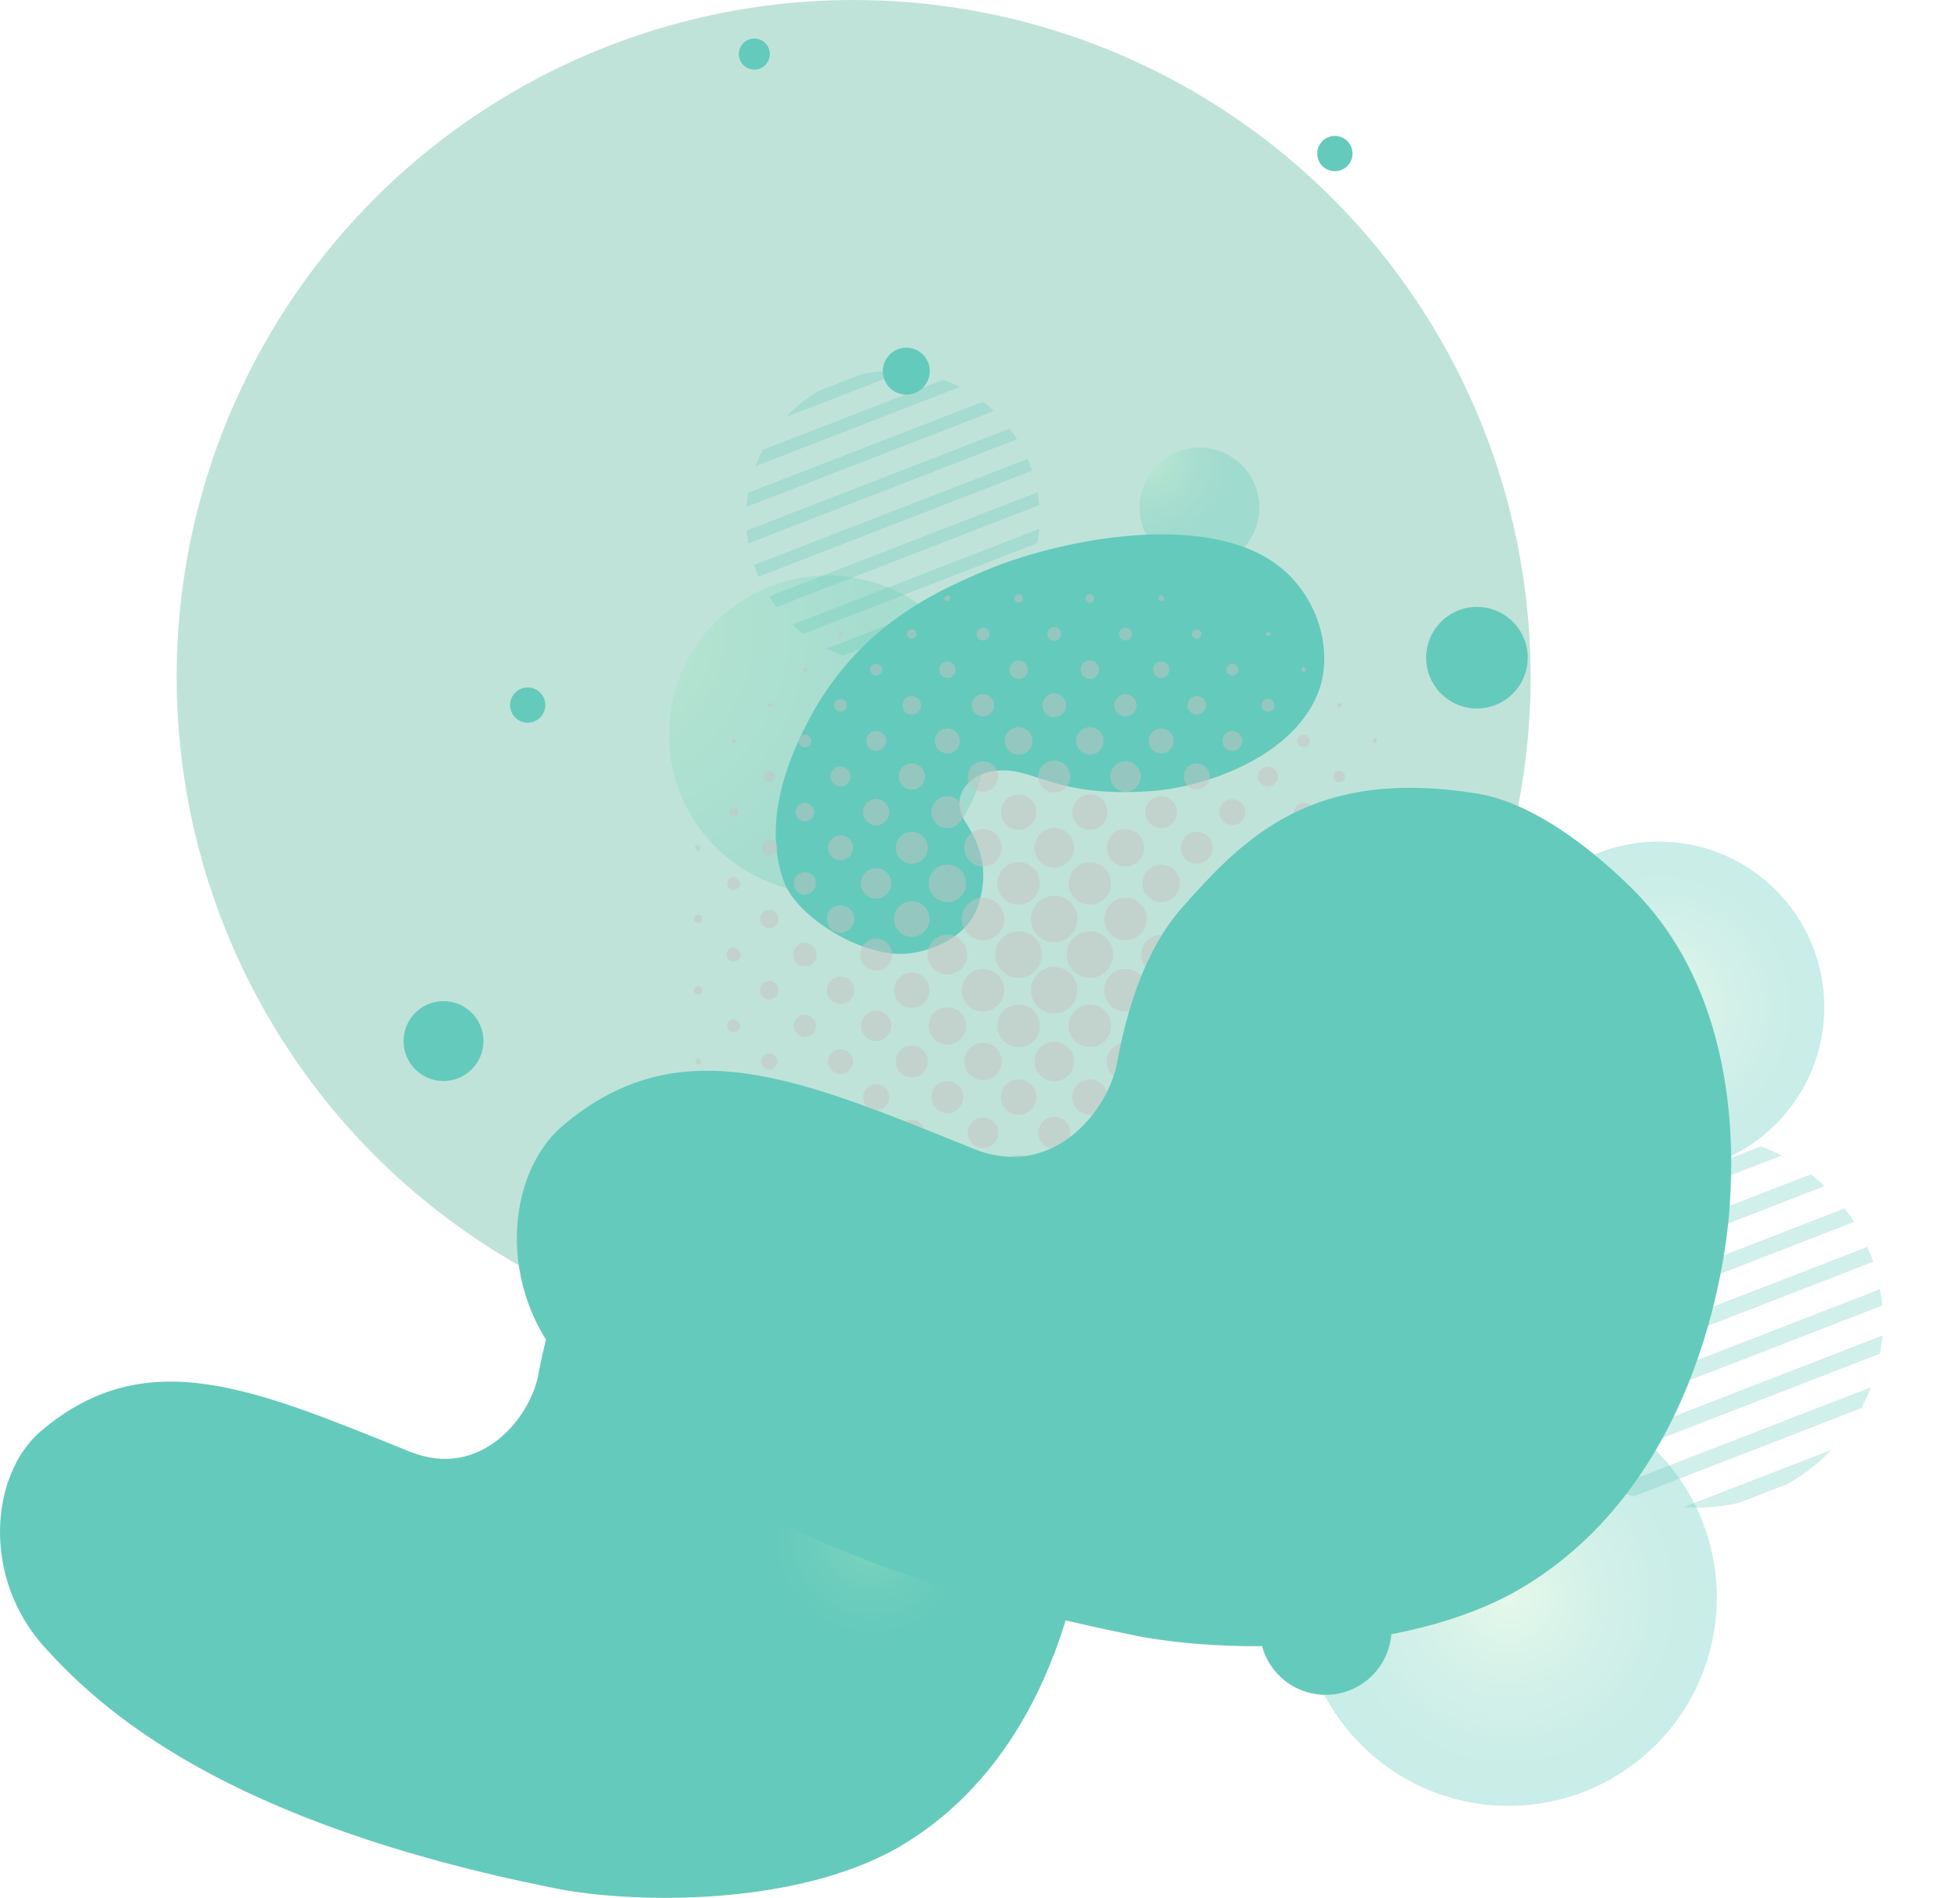<?xml version="1.0" encoding="UTF-8"?> <svg xmlns="http://www.w3.org/2000/svg" xmlns:xlink="http://www.w3.org/1999/xlink" width="535.614" height="518.646" viewBox="0 0 535.614 518.646"><defs><radialGradient id="radial-gradient" cx="-484.724" cy="-1689.766" r="561.67" gradientTransform="translate(-202.435 -674.64) scale(0.707 0.707)" gradientUnits="userSpaceOnUse"><stop offset="0" stop-color="#b5ecc5"></stop><stop offset="0.176" stop-color="#a1e3c2"></stop><stop offset="0.521" stop-color="#7fd5bf"></stop><stop offset="0.808" stop-color="#6bcdbc"></stop><stop offset="1" stop-color="#64cabc"></stop></radialGradient><radialGradient id="radial-gradient-2" cx="31.136" cy="31.136" r="31.136" gradientUnits="userSpaceOnUse"><stop offset="0" stop-color="#b5ecc5"></stop><stop offset="0.016" stop-color="#b2ebc4"></stop><stop offset="0.295" stop-color="#90dcc0"></stop><stop offset="0.559" stop-color="#78d2be"></stop><stop offset="0.801" stop-color="#69ccbc"></stop><stop offset="1" stop-color="#64cabc"></stop></radialGradient><radialGradient id="radial-gradient-3" cx="19.408" cy="-20.412" r="125.621" gradientTransform="translate(-8.749 -19.702) rotate(45)" xlink:href="#radial-gradient-2"></radialGradient><radialGradient id="radial-gradient-4" cx="22.475" cy="-1.284" r="23.783" gradientTransform="matrix(0.416, 0.909, -0.909, 0.416, 11.959, -21.188)" xlink:href="#radial-gradient-2"></radialGradient><radialGradient id="radial-gradient-5" cx="-542.808" cy="-954.646" r="218.5" gradientTransform="translate(-191.976 -334.619) scale(0.765 0.765)" xlink:href="#radial-gradient-2"></radialGradient><clipPath id="clip-path"><circle id="Ellipse_111" data-name="Ellipse 111" cx="32.786" cy="32.786" r="32.786" transform="translate(0 62.706) rotate(-72.998)" fill="none"></circle></clipPath><clipPath id="clip-path-2"><circle id="Ellipse_113" data-name="Ellipse 113" cx="40.124" cy="40.124" r="40.124" fill="none"></circle></clipPath><radialGradient id="radial-gradient-6" cx="56.917" cy="56.917" r="56.917" gradientTransform="translate(56.917 -23.576) rotate(45)" xlink:href="#radial-gradient-2"></radialGradient><radialGradient id="radial-gradient-7" cx="45.241" cy="45.241" r="45.241" gradientTransform="translate(45.241 -18.739) rotate(45)" xlink:href="#radial-gradient-2"></radialGradient><radialGradient id="radial-gradient-8" cx="-474.051" cy="-1686.294" r="626.139" gradientTransform="translate(-199.316 -673.623) scale(0.707 0.707)" xlink:href="#radial-gradient"></radialGradient><clipPath id="clip-path-3"><circle id="Ellipse_112" data-name="Ellipse 112" cx="50.911" cy="50.911" r="50.911" transform="translate(0 71.998) rotate(-45)" fill="none"></circle></clipPath></defs><g id="bgProd3" transform="translate(-1026.724 -1434)"><circle id="Ellipse_4" data-name="Ellipse 4" cx="185" cy="185" r="185" transform="translate(1075 1434)" fill="rgba(131,201,180,0.5)"></circle><path id="Path_1575" data-name="Path 1575" d="M218.676,754.29c15.2,16.625,48.243,47.552,139.863,65.736,18.571,3.685,61.145,5.265,90.408-9.768.928-.477,1.7-.907,2.331-1.267,46.5-26.56,51.709-86.045,52.237-93.632.707-10.169,3.589-51.57-24.147-78.848-5.636-5.543-21.684-20.443-37.784-23.03-39.821-6.4-56.651,10.251-72.3,28.029-8.89,10.1-13.393,24.415-15.881,37.926-2.177,11.816-15.753,28.985-35.186,21.14-42.324-17.087-71.9-30.059-100.7-5.671C203.653,706.649,201,734.957,218.676,754.29Z" transform="translate(820.46 1130.126)" fill="url(#radial-gradient)"></path><g id="Group_155" data-name="Group 155" transform="translate(1032.971 1257.88)"><circle id="Ellipse_106" data-name="Ellipse 106" cx="31.136" cy="31.136" r="31.136" transform="translate(200.953 564.95)" opacity="0.35" fill="url(#radial-gradient-2)"></circle><circle id="Ellipse_109" data-name="Ellipse 109" cx="43.437" cy="43.437" r="43.437" transform="translate(158.546 376.842) rotate(-45)" opacity="0.35" fill="url(#radial-gradient-3)"></circle><circle id="Ellipse_110" data-name="Ellipse 110" cx="16.368" cy="16.368" r="16.368" transform="matrix(0.416, -0.909, 0.909, 0.416, 299.858, 322.874)" opacity="0.35" fill="url(#radial-gradient-4)"></circle><path id="Path_1385" data-name="Path 1385" d="M331.2,478.392c19.167-8.175,57.161-16.064,77.8-3.176,13.033,8.137,17.64,24.2,13.761,35.462-6.206,18.017-30.489,26.744-45.877,27.869-27.1,1.982-32-6.9-42.975-5.488-7.249.932-12.288,7.207-7.87,13.963,5.9,9.026,5.443,15.863,3.763,21.924-2.5,9.014-12,13.1-19.1,13.979-12.333,1.52-30.714-9.791-34.287-19.654-5.964-16.467,1.464-33.347,5.437-41.473C295.278,494.333,316.618,484.611,331.2,478.392Z" transform="translate(-68.447 -146.248)" fill="url(#radial-gradient-5)"></path><g id="Group_149" data-name="Group 149" transform="translate(145.49 473.069)" opacity="0.3"><g id="Group_148" data-name="Group 148" clip-path="url(#clip-path)"><rect id="Rectangle_171" data-name="Rectangle 171" width="145.745" height="2.814" transform="translate(99.115 53.222) rotate(158.809)" fill="#64cabc"></rect><rect id="Rectangle_172" data-name="Rectangle 172" width="145.745" height="2.814" transform="translate(101.742 43.887) rotate(158.809)" fill="#64cabc"></rect><rect id="Rectangle_173" data-name="Rectangle 173" width="145.745" height="2.814" transform="translate(104.368 34.552) rotate(158.809)" fill="#64cabc"></rect><rect id="Rectangle_174" data-name="Rectangle 174" width="145.745" height="2.814" transform="translate(106.995 25.218) rotate(158.809)" fill="#64cabc"></rect><rect id="Rectangle_175" data-name="Rectangle 175" width="145.745" height="2.814" transform="translate(109.621 15.883) rotate(158.809)" fill="#64cabc"></rect><rect id="Rectangle_176" data-name="Rectangle 176" width="145.745" height="2.814" transform="translate(112.247 6.548) rotate(158.809)" fill="#64cabc"></rect><rect id="Rectangle_177" data-name="Rectangle 177" width="145.745" height="2.814" transform="translate(114.874 -2.786) rotate(158.809)" fill="#64cabc"></rect><rect id="Rectangle_178" data-name="Rectangle 178" width="145.745" height="2.814" transform="translate(117.5 -12.121) rotate(158.809)" fill="#64cabc"></rect><rect id="Rectangle_179" data-name="Rectangle 179" width="145.745" height="2.814" transform="translate(120.127 -21.456) rotate(158.809)" fill="#64cabc"></rect></g></g><g id="Group_153" data-name="Group 153" transform="translate(197.643 277.442)" opacity="0.3"><g id="Group_152" data-name="Group 152" transform="translate(0 0)" clip-path="url(#clip-path-2)"><rect id="Rectangle_189" data-name="Rectangle 189" width="178.366" height="3.444" transform="translate(111.321 55.155) rotate(158.809)" fill="#64cabc"></rect><rect id="Rectangle_190" data-name="Rectangle 190" width="178.366" height="3.444" transform="translate(114.535 43.731) rotate(158.809)" fill="#64cabc"></rect><rect id="Rectangle_191" data-name="Rectangle 191" width="178.366" height="3.444" transform="translate(117.749 32.307) rotate(158.809)" fill="#64cabc"></rect><rect id="Rectangle_192" data-name="Rectangle 192" width="178.366" height="3.444" transform="translate(120.964 20.883) rotate(158.809)" fill="#64cabc"></rect><rect id="Rectangle_193" data-name="Rectangle 193" width="178.366" height="3.444" transform="translate(124.178 9.459) rotate(158.809)" fill="#64cabc"></rect><rect id="Rectangle_194" data-name="Rectangle 194" width="178.366" height="3.444" transform="translate(127.392 -1.965) rotate(158.809)" fill="#64cabc"></rect><rect id="Rectangle_195" data-name="Rectangle 195" width="178.366" height="3.444" transform="translate(130.607 -13.389) rotate(158.809)" fill="#64cabc"></rect><rect id="Rectangle_196" data-name="Rectangle 196" width="178.366" height="3.444" transform="translate(133.821 -24.813) rotate(158.809)" fill="#64cabc"></rect><rect id="Rectangle_197" data-name="Rectangle 197" width="178.366" height="3.444" transform="translate(137.035 -36.237) rotate(158.809)" fill="#64cabc"></rect></g></g><g id="Group_157" data-name="Group 157" transform="translate(-18)"><circle id="Ellipse_107" data-name="Ellipse 107" cx="56.917" cy="56.917" r="56.917" transform="translate(343.495 612.705) rotate(-45)" opacity="0.35" fill="url(#radial-gradient-6)"></circle><circle id="Ellipse_108" data-name="Ellipse 108" cx="45.241" cy="45.241" r="45.241" transform="translate(401.057 451.354) rotate(-45)" opacity="0.35" fill="url(#radial-gradient-7)"></circle><g id="Group_147" data-name="Group 147" transform="translate(201.342 338.494)" opacity="0.5"><g id="Group_146" data-name="Group 146"><path id="Path_1386" data-name="Path 1386" d="M524.274,706.179a6.363,6.363,0,1,1,6.357-6.39A6.325,6.325,0,0,1,524.274,706.179Z" transform="translate(-416.023 -601.306)" fill="#c4c4c4"></path><path id="Path_1387" data-name="Path 1387" d="M504.068,713.645a6.363,6.363,0,1,1-6.356,6.39A6.324,6.324,0,0,1,504.068,713.645Z" transform="translate(-405.565 -611.765)" fill="#c4c4c4"></path><path id="Path_1388" data-name="Path 1388" d="M483.905,693.452a6.364,6.364,0,1,1-6.386,6.361A6.325,6.325,0,0,1,483.905,693.452Z" transform="translate(-395.106 -601.306)" fill="#c4c4c4"></path><path id="Path_1389" data-name="Path 1389" d="M504.079,673.259a6.364,6.364,0,1,1-6.368,6.38A6.325,6.325,0,0,1,504.079,673.259Z" transform="translate(-405.565 -590.847)" fill="#c4c4c4"></path><path id="Path_1390" data-name="Path 1390" d="M490.285,740.787a5.838,5.838,0,1,1-5.8-5.859A5.849,5.849,0,0,1,490.285,740.787Z" transform="translate(-395.671 -622.788)" fill="#c4c4c4"></path><path id="Path_1391" data-name="Path 1391" d="M530.67,740.727a5.838,5.838,0,1,1-5.856-5.8A5.85,5.85,0,0,1,530.67,740.727Z" transform="translate(-416.589 -622.788)" fill="#c4c4c4"></path><path id="Path_1392" data-name="Path 1392" d="M550.862,720.583a5.838,5.838,0,1,1-5.807-5.848A5.85,5.85,0,0,1,550.862,720.583Z" transform="translate(-427.047 -612.329)" fill="#c4c4c4"></path><path id="Path_1393" data-name="Path 1393" d="M464.253,686.026a5.825,5.825,0,1,1,5.84-5.83A5.857,5.857,0,0,1,464.253,686.026Z" transform="translate(-385.226 -591.426)" fill="#c4c4c4"></path><path id="Path_1394" data-name="Path 1394" d="M464.279,726.411a5.825,5.825,0,1,1,5.815-5.855A5.857,5.857,0,0,1,464.279,726.411Z" transform="translate(-385.227 -612.343)" fill="#c4c4c4"></path><path id="Path_1395" data-name="Path 1395" d="M524.881,665.834a5.825,5.825,0,1,1,5.79-5.881A5.858,5.858,0,0,1,524.881,665.834Z" transform="translate(-416.602 -580.968)" fill="#c4c4c4"></path><path id="Path_1396" data-name="Path 1396" d="M484.462,654.184a5.825,5.825,0,1,1-5.826,5.844A5.857,5.857,0,0,1,484.462,654.184Z" transform="translate(-395.685 -580.968)" fill="#c4c4c4"></path><path id="Path_1397" data-name="Path 1397" d="M550.864,680.22a5.825,5.825,0,1,1-5.827-5.844A5.858,5.858,0,0,1,550.864,680.22Z" transform="translate(-427.06 -591.426)" fill="#c4c4c4"></path><path id="Path_1398" data-name="Path 1398" d="M510.507,761.4a5.436,5.436,0,1,1-5.385-5.446A5.438,5.438,0,0,1,510.507,761.4Z" transform="translate(-406.561 -633.678)" fill="#c4c4c4"></path><path id="Path_1399" data-name="Path 1399" d="M571.085,700.821a5.436,5.436,0,1,1-5.386-5.446A5.437,5.437,0,0,1,571.085,700.821Z" transform="translate(-437.937 -602.302)" fill="#c4c4c4"></path><path id="Path_1400" data-name="Path 1400" d="M444.5,706.248a5.436,5.436,0,1,1,5.428-5.4A5.436,5.436,0,0,1,444.5,706.248Z" transform="translate(-375.186 -602.303)" fill="#c4c4c4"></path><path id="Path_1401" data-name="Path 1401" d="M505.063,645.67a5.436,5.436,0,1,1,5.444-5.388A5.437,5.437,0,0,1,505.063,645.67Z" transform="translate(-406.561 -570.927)" fill="#c4c4c4"></path><path id="Path_1402" data-name="Path 1402" d="M565.92,736.336a5.159,5.159,0,1,1-5.131,5.207A5.2,5.2,0,0,1,565.92,736.336Z" transform="translate(-438.235 -623.517)" fill="#c4c4c4"></path><path id="Path_1403" data-name="Path 1403" d="M545.768,756.529a5.159,5.159,0,1,1-5.172,5.166A5.2,5.2,0,0,1,545.768,756.529Z" transform="translate(-427.777 -633.976)" fill="#c4c4c4"></path><path id="Path_1404" data-name="Path 1404" d="M464.915,645.691a5.131,5.131,0,1,1,5.226-4.991A5.153,5.153,0,0,1,464.915,645.691Z" transform="translate(-385.971 -571.254)" fill="#c4c4c4"></path><path id="Path_1405" data-name="Path 1405" d="M545.822,645.693a5.131,5.131,0,1,1,5.093-5.128A5.16,5.16,0,0,1,545.822,645.693Z" transform="translate(-427.806 -571.254)" fill="#c4c4c4"></path><path id="Path_1406" data-name="Path 1406" d="M565.859,665.882a5.13,5.13,0,1,1,5.243-4.972A5.15,5.15,0,0,1,565.859,665.882Z" transform="translate(-438.264 -581.712)" fill="#c4c4c4"></path><path id="Path_1407" data-name="Path 1407" d="M449.949,660.869a5.13,5.13,0,1,1-4.972-5.243A5.151,5.151,0,0,1,449.949,660.869Z" transform="translate(-375.512 -581.712)" fill="#c4c4c4"></path><path id="Path_1408" data-name="Path 1408" d="M470.145,761.686a5.131,5.131,0,1,1-5.122-5.1A5.161,5.161,0,0,1,470.145,761.686Z" transform="translate(-385.972 -634.006)" fill="#c4c4c4"></path><path id="Path_1409" data-name="Path 1409" d="M449.95,741.628a5.13,5.13,0,1,1-4.984-5.232A5.153,5.153,0,0,1,449.95,741.628Z" transform="translate(-375.513 -623.546)" fill="#c4c4c4"></path><path id="Path_1410" data-name="Path 1410" d="M424.947,686.1a4.865,4.865,0,1,1,4.832-4.857A4.871,4.871,0,0,1,424.947,686.1Z" transform="translate(-365.341 -592.458)" fill="#c4c4c4"></path><path id="Path_1411" data-name="Path 1411" d="M586.431,676.368a4.865,4.865,0,1,1-4.84,4.849A4.872,4.872,0,0,1,586.431,676.368Z" transform="translate(-449.01 -592.457)" fill="#c4c4c4"></path><path id="Path_1412" data-name="Path 1412" d="M525.853,777.331a4.865,4.865,0,1,1-4.84,4.849A4.872,4.872,0,0,1,525.853,777.331Z" transform="translate(-417.634 -644.75)" fill="#c4c4c4"></path><path id="Path_1413" data-name="Path 1413" d="M424.884,716.753a4.865,4.865,0,1,1-4.834,4.855A4.872,4.872,0,0,1,424.884,716.753Z" transform="translate(-365.341 -613.375)" fill="#c4c4c4"></path><path id="Path_1414" data-name="Path 1414" d="M591.32,721.64a4.865,4.865,0,1,1-4.8-4.888A4.872,4.872,0,0,1,591.32,721.64Z" transform="translate(-449.009 -613.374)" fill="#c4c4c4"></path><path id="Path_1415" data-name="Path 1415" d="M490.357,782.2a4.865,4.865,0,1,1-4.823-4.866A4.872,4.872,0,0,1,490.357,782.2Z" transform="translate(-396.717 -644.75)" fill="#c4c4c4"></path><path id="Path_1416" data-name="Path 1416" d="M485.518,625.521a4.849,4.849,0,1,1,4.84-4.858A4.886,4.886,0,0,1,485.518,625.521Z" transform="translate(-396.733 -561.099)" fill="#c4c4c4"></path><path id="Path_1417" data-name="Path 1417" d="M525.906,615.823a4.849,4.849,0,1,1-4.86,4.838A4.886,4.886,0,0,1,525.906,615.823Z" transform="translate(-417.651 -561.099)" fill="#c4c4c4"></path><path id="Path_1418" data-name="Path 1418" d="M591.357,762.561a4.378,4.378,0,1,1-4.343-4.413A4.387,4.387,0,0,1,591.357,762.561Z" transform="translate(-449.533 -634.815)" fill="#c4c4c4"></path><path id="Path_1419" data-name="Path 1419" d="M571.164,621.19a4.378,4.378,0,1,1-4.367-4.39A4.388,4.388,0,0,1,571.164,621.19Z" transform="translate(-439.074 -561.605)" fill="#c4c4c4"></path><path id="Path_1420" data-name="Path 1420" d="M611.549,701.959a4.378,4.378,0,1,1-4.368-4.388A4.387,4.387,0,0,1,611.549,701.959Z" transform="translate(-459.991 -603.44)" fill="#c4c4c4"></path><path id="Path_1421" data-name="Path 1421" d="M429.816,641.406a4.378,4.378,0,1,1-4.342-4.413A4.386,4.386,0,0,1,429.816,641.406Z" transform="translate(-365.864 -572.064)" fill="#c4c4c4"></path><path id="Path_1422" data-name="Path 1422" d="M566.773,787.1a4.378,4.378,0,1,1,4.392-4.364A4.387,4.387,0,0,1,566.773,787.1Z" transform="translate(-439.074 -645.274)" fill="#c4c4c4"></path><path id="Path_1423" data-name="Path 1423" d="M450.009,782.746a4.378,4.378,0,1,1-4.351-4.406A4.387,4.387,0,0,1,450.009,782.746Z" transform="translate(-376.323 -645.274)" fill="#c4c4c4"></path><path id="Path_1424" data-name="Path 1424" d="M445.585,625.556a4.378,4.378,0,1,1,4.424-4.332A4.387,4.387,0,0,1,445.585,625.556Z" transform="translate(-376.322 -561.605)" fill="#c4c4c4"></path><path id="Path_1425" data-name="Path 1425" d="M506.173,605.364a4.378,4.378,0,1,1,4.413-4.343A4.387,4.387,0,0,1,506.173,605.364Z" transform="translate(-407.698 -551.146)" fill="#c4c4c4"></path><path id="Path_1426" data-name="Path 1426" d="M591.357,641.384a4.378,4.378,0,1,1-4.365-4.391A4.387,4.387,0,0,1,591.357,641.384Z" transform="translate(-449.533 -572.064)" fill="#c4c4c4"></path><path id="Path_1427" data-name="Path 1427" d="M405.277,697.571a4.378,4.378,0,1,1-4.41,4.346A4.387,4.387,0,0,1,405.277,697.571Z" transform="translate(-355.405 -603.439)" fill="#c4c4c4"></path><path id="Path_1428" data-name="Path 1428" d="M510.586,802.922a4.378,4.378,0,1,1-4.368-4.388A4.387,4.387,0,0,1,510.586,802.922Z" transform="translate(-407.698 -655.732)" fill="#c4c4c4"></path><path id="Path_1429" data-name="Path 1429" d="M429.815,762.572a4.378,4.378,0,1,1-4.332-4.424A4.387,4.387,0,0,1,429.815,762.572Z" transform="translate(-365.864 -634.815)" fill="#c4c4c4"></path><path id="Path_1430" data-name="Path 1430" d="M550.984,803.148a4.195,4.195,0,1,1-4.135-4.233A4.236,4.236,0,0,1,550.984,803.148Z" transform="translate(-428.812 -655.929)" fill="#c4c4c4"></path><path id="Path_1431" data-name="Path 1431" d="M470.214,803.108a4.194,4.194,0,1,1-4.175-4.193A4.236,4.236,0,0,1,470.214,803.108Z" transform="translate(-386.978 -655.93)" fill="#c4c4c4"></path><path id="Path_1432" data-name="Path 1432" d="M611.562,742.567a4.195,4.195,0,1,1-4.137-4.231A4.236,4.236,0,0,1,611.562,742.567Z" transform="translate(-460.188 -624.553)" fill="#c4c4c4"></path><path id="Path_1433" data-name="Path 1433" d="M550.987,601.213a4.164,4.164,0,1,1-4.186-4.161A4.2,4.2,0,0,1,550.987,601.213Z" transform="translate(-428.845 -551.376)" fill="#c4c4c4"></path><path id="Path_1434" data-name="Path 1434" d="M470.217,601.211a4.164,4.164,0,1,1-4.189-4.159A4.2,4.2,0,0,1,470.217,601.211Z" transform="translate(-387.011 -551.376)" fill="#c4c4c4"></path><path id="Path_1435" data-name="Path 1435" d="M405.455,665.956a4.164,4.164,0,1,1,4.184-4.164A4.2,4.2,0,0,1,405.455,665.956Z" transform="translate(-355.635 -582.751)" fill="#c4c4c4"></path><path id="Path_1436" data-name="Path 1436" d="M611.564,661.8a4.164,4.164,0,1,1-4.176-4.172A4.2,4.2,0,0,1,611.564,661.8Z" transform="translate(-460.221 -582.752)" fill="#c4c4c4"></path><path id="Path_1437" data-name="Path 1437" d="M405.448,746.726a4.164,4.164,0,1,1,4.19-4.158A4.2,4.2,0,0,1,405.448,746.726Z" transform="translate(-355.635 -624.585)" fill="#c4c4c4"></path><path id="Path_1438" data-name="Path 1438" d="M389.477,682.437a3.752,3.752,0,1,1-3.744-3.761A3.718,3.718,0,0,1,389.477,682.437Z" transform="translate(-345.619 -593.653)" fill="#c4c4c4"></path><path id="Path_1439" data-name="Path 1439" d="M628.021,678.676a3.752,3.752,0,1,1-3.737,3.767A3.718,3.718,0,0,1,628.021,678.676Z" transform="translate(-471.122 -593.653)" fill="#c4c4c4"></path><path id="Path_1440" data-name="Path 1440" d="M631.789,722.823a3.752,3.752,0,1,1-3.744-3.762A3.718,3.718,0,0,1,631.789,722.823Z" transform="translate(-471.122 -614.57)" fill="#c4c4c4"></path><path id="Path_1441" data-name="Path 1441" d="M385.72,726.566a3.752,3.752,0,1,1,3.756-3.748A3.717,3.717,0,0,1,385.72,726.566Z" transform="translate(-345.619 -614.57)" fill="#c4c4c4"></path><path id="Path_1442" data-name="Path 1442" d="M490.44,823.762a3.752,3.752,0,1,1-3.767-3.738A3.718,3.718,0,0,1,490.44,823.762Z" transform="translate(-397.912 -666.863)" fill="#c4c4c4"></path><path id="Path_1443" data-name="Path 1443" d="M527.034,820.024a3.753,3.753,0,1,1-3.713,3.791A3.719,3.719,0,0,1,527.034,820.024Z" transform="translate(-418.829 -666.863)" fill="#c4c4c4"></path><path id="Path_1444" data-name="Path 1444" d="M486.661,577.713a3.752,3.752,0,1,1-3.726,3.779A3.718,3.718,0,0,1,486.661,577.713Z" transform="translate(-397.911 -541.36)" fill="#c4c4c4"></path><path id="Path_1445" data-name="Path 1445" d="M530.826,581.5a3.752,3.752,0,1,1-3.716-3.789A3.719,3.719,0,0,1,530.826,581.5Z" transform="translate(-418.829 -541.36)" fill="#c4c4c4"></path><path id="Path_1446" data-name="Path 1446" d="M591.417,601.851a3.57,3.57,0,1,1-3.532-3.567A3.565,3.565,0,0,1,591.417,601.851Z" transform="translate(-450.401 -552.014)" fill="#c4c4c4"></path><path id="Path_1447" data-name="Path 1447" d="M608,625.616a3.57,3.57,0,1,1,3.6-3.495A3.568,3.568,0,0,1,608,625.616Z" transform="translate(-460.859 -562.473)" fill="#c4c4c4"></path><path id="Path_1448" data-name="Path 1448" d="M611.609,783.553a3.57,3.57,0,1,1-3.564-3.536A3.565,3.565,0,0,1,611.609,783.553Z" transform="translate(-460.859 -646.142)" fill="#c4c4c4"></path><path id="Path_1449" data-name="Path 1449" d="M591.417,803.769a3.57,3.57,0,1,1-3.54-3.559A3.565,3.565,0,0,1,591.417,803.769Z" transform="translate(-450.401 -656.601)" fill="#c4c4c4"></path><path id="Path_1450" data-name="Path 1450" d="M406.118,618.476A3.57,3.57,0,1,1,402.543,622,3.566,3.566,0,0,1,406.118,618.476Z" transform="translate(-356.273 -562.473)" fill="#c4c4c4"></path><path id="Path_1451" data-name="Path 1451" d="M426.281,605.424a3.57,3.57,0,1,1,3.595-3.5A3.567,3.567,0,0,1,426.281,605.424Z" transform="translate(-366.732 -552.015)" fill="#c4c4c4"></path><path id="Path_1452" data-name="Path 1452" d="M426.323,800.21a3.57,3.57,0,1,1-3.587,3.512A3.566,3.566,0,0,1,426.323,800.21Z" transform="translate(-366.732 -656.601)" fill="#c4c4c4"></path><path id="Path_1453" data-name="Path 1453" d="M406.13,780.017a3.57,3.57,0,1,1-3.587,3.513A3.567,3.567,0,0,1,406.13,780.017Z" transform="translate(-356.273 -646.142)" fill="#c4c4c4"></path><path id="Path_1454" data-name="Path 1454" d="M386.1,766.977a3.4,3.4,0,1,1,3.406-3.4A3.414,3.414,0,0,1,386.1,766.977Z" transform="translate(-345.992 -635.861)" fill="#c4c4c4"></path><path id="Path_1455" data-name="Path 1455" d="M631.814,763.573a3.405,3.405,0,1,1-3.4-3.406A3.414,3.414,0,0,1,631.814,763.573Z" transform="translate(-471.495 -635.861)" fill="#c4c4c4"></path><path id="Path_1456" data-name="Path 1456" d="M386.1,645.821a3.405,3.405,0,1,1,3.406-3.4A3.414,3.414,0,0,1,386.1,645.821Z" transform="translate(-345.992 -573.109)" fill="#c4c4c4"></path><path id="Path_1457" data-name="Path 1457" d="M628.375,645.821a3.405,3.405,0,1,1,3.439-3.371A3.416,3.416,0,0,1,628.375,645.821Z" transform="translate(-471.495 -573.109)" fill="#c4c4c4"></path><path id="Path_1458" data-name="Path 1458" d="M567.838,585.244a3.4,3.4,0,1,1,3.4-3.411A3.414,3.414,0,0,1,567.838,585.244Z" transform="translate(-440.12 -541.733)" fill="#c4c4c4"></path><path id="Path_1459" data-name="Path 1459" d="M450.08,581.8a3.405,3.405,0,1,1-3.445-3.364A3.416,3.416,0,0,1,450.08,581.8Z" transform="translate(-377.368 -541.733)" fill="#c4c4c4"></path><path id="Path_1460" data-name="Path 1460" d="M450.081,824.147a3.4,3.4,0,1,1-3.407-3.4A3.413,3.413,0,0,1,450.081,824.147Z" transform="translate(-377.368 -667.237)" fill="#c4c4c4"></path><path id="Path_1461" data-name="Path 1461" d="M567.8,827.554a3.4,3.4,0,1,1,3.433-3.377A3.415,3.415,0,0,1,567.8,827.554Z" transform="translate(-440.119 -667.236)" fill="#c4c4c4"></path><path id="Path_1462" data-name="Path 1462" d="M652.02,703.178a3.233,3.233,0,1,1-3.254-3.231A3.261,3.261,0,0,1,652.02,703.178Z" transform="translate(-482.139 -604.67)" fill="#c4c4c4"></path><path id="Path_1463" data-name="Path 1463" d="M366.052,706.411a3.233,3.233,0,1,1,3.27-3.215A3.263,3.263,0,0,1,366.052,706.411Z" transform="translate(-335.718 -604.669)" fill="#c4c4c4"></path><path id="Path_1464" data-name="Path 1464" d="M510.671,561.808a3.233,3.233,0,1,1-3.276-3.21A3.261,3.261,0,0,1,510.671,561.808Z" transform="translate(-408.929 -531.46)" fill="#c4c4c4"></path><path id="Path_1465" data-name="Path 1465" d="M507.4,847.759a3.233,3.233,0,1,1,3.271-3.214A3.264,3.264,0,0,1,507.4,847.759Z" transform="translate(-408.928 -677.88)" fill="#c4c4c4"></path><path id="Path_1466" data-name="Path 1466" d="M548,847.771a3.077,3.077,0,1,1,3.071-3.1A3.093,3.093,0,0,1,548,847.771Z" transform="translate(-430.013 -678.047)" fill="#c4c4c4"></path><path id="Path_1467" data-name="Path 1467" d="M648.96,746.81a3.048,3.048,0,1,1,3.073-3.022A3.093,3.093,0,0,1,648.96,746.81Z" transform="translate(-482.337 -625.785)" fill="#c4c4c4"></path><path id="Path_1468" data-name="Path 1468" d="M470.3,844.718a3.048,3.048,0,1,1-3.056-3.04A3.091,3.091,0,0,1,470.3,844.718Z" transform="translate(-388.21 -678.079)" fill="#c4c4c4"></path><path id="Path_1469" data-name="Path 1469" d="M470.3,562.038a3.048,3.048,0,1,1-3.039-3.057A3.091,3.091,0,0,1,470.3,562.038Z" transform="translate(-388.21 -531.658)" fill="#c4c4c4"></path><path id="Path_1470" data-name="Path 1470" d="M366.28,666.04A3.048,3.048,0,1,1,369.337,663,3.091,3.091,0,0,1,366.28,666.04Z" transform="translate(-335.917 -583.951)" fill="#c4c4c4"></path><path id="Path_1471" data-name="Path 1471" d="M649.1,659.946a3.047,3.047,0,1,1-3.164,2.927A3.086,3.086,0,0,1,649.1,659.946Z" transform="translate(-482.336 -583.95)" fill="#c4c4c4"></path><path id="Path_1472" data-name="Path 1472" d="M551.07,562a3.048,3.048,0,1,1-3.08-3.016A3.094,3.094,0,0,1,551.07,562Z" transform="translate(-430.044 -531.658)" fill="#c4c4c4"></path><path id="Path_1473" data-name="Path 1473" d="M366.27,746.81a3.048,3.048,0,1,1,3.067-3.029A3.092,3.092,0,0,1,366.27,746.81Z" transform="translate(-335.917 -625.785)" fill="#c4c4c4"></path><path id="Path_1474" data-name="Path 1474" d="M631.865,804.661a2.718,2.718,0,1,1-2.712-2.683A2.759,2.759,0,0,1,631.865,804.661Z" transform="translate(-472.233 -657.516)" fill="#c4c4c4"></path><path id="Path_1475" data-name="Path 1475" d="M389.554,804.7a2.718,2.718,0,1,1-2.67-2.725A2.757,2.757,0,0,1,389.554,804.7Z" transform="translate(-346.73 -657.516)" fill="#c4c4c4"></path><path id="Path_1476" data-name="Path 1476" d="M409.747,824.867a2.718,2.718,0,1,1-2.7-2.7A2.764,2.764,0,0,1,409.747,824.867Z" transform="translate(-357.189 -667.974)" fill="#c4c4c4"></path><path id="Path_1477" data-name="Path 1477" d="M611.673,582.574a2.718,2.718,0,1,1-2.68-2.715A2.758,2.758,0,0,1,611.673,582.574Z" transform="translate(-461.775 -542.471)" fill="#c4c4c4"></path><path id="Path_1478" data-name="Path 1478" d="M389.554,602.765a2.718,2.718,0,1,1-2.681-2.714A2.759,2.759,0,0,1,389.554,602.765Z" transform="translate(-346.731 -552.93)" fill="#c4c4c4"></path><path id="Path_1479" data-name="Path 1479" d="M608.992,822.169a2.718,2.718,0,1,1-2.755,2.639A2.762,2.762,0,0,1,608.992,822.169Z" transform="translate(-461.774 -667.974)" fill="#c4c4c4"></path><path id="Path_1480" data-name="Path 1480" d="M409.747,582.592a2.718,2.718,0,1,1-2.661-2.734A2.759,2.759,0,0,1,409.747,582.592Z" transform="translate(-357.189 -542.47)" fill="#c4c4c4"></path><path id="Path_1481" data-name="Path 1481" d="M631.865,602.732a2.718,2.718,0,1,1-2.715-2.68A2.758,2.758,0,0,1,631.865,602.732Z" transform="translate(-472.233 -552.93)" fill="#c4c4c4"></path><path id="Path_1482" data-name="Path 1482" d="M652.068,623.115a2.58,2.58,0,1,1-2.575-2.586A2.613,2.613,0,0,1,652.068,623.115Z" transform="translate(-482.84 -563.536)" fill="#c4c4c4"></path><path id="Path_1483" data-name="Path 1483" d="M346.572,726.653a2.58,2.58,0,1,1,2.607-2.553A2.61,2.61,0,0,1,346.572,726.653Z" transform="translate(-325.961 -615.83)" fill="#c4c4c4"></path><path id="Path_1484" data-name="Path 1484" d="M366.771,782.07a2.58,2.58,0,1,1-2.56,2.6A2.61,2.61,0,0,1,366.771,782.07Z" transform="translate(-336.419 -647.205)" fill="#c4c4c4"></path><path id="Path_1485" data-name="Path 1485" d="M669.7,726.653a2.58,2.58,0,1,1,2.558-2.6A2.61,2.61,0,0,1,669.7,726.653Z" transform="translate(-493.298 -615.83)" fill="#c4c4c4"></path><path id="Path_1486" data-name="Path 1486" d="M528.339,862.841a2.58,2.58,0,1,1-2.587,2.573A2.612,2.612,0,0,1,528.339,862.841Z" transform="translate(-420.088 -689.04)" fill="#c4c4c4"></path><path id="Path_1487" data-name="Path 1487" d="M487.976,862.841a2.58,2.58,0,1,1-2.609,2.551A2.612,2.612,0,0,1,487.976,862.841Z" transform="translate(-399.171 -689.04)" fill="#c4c4c4"></path><path id="Path_1488" data-name="Path 1488" d="M589.025,842.649a2.581,2.581,0,1,1-2.694,2.462A2.613,2.613,0,0,1,589.025,842.649Z" transform="translate(-451.463 -678.58)" fill="#c4c4c4"></path><path id="Path_1489" data-name="Path 1489" d="M427.329,842.648a2.581,2.581,0,1,1-2.54,2.62A2.613,2.613,0,0,1,427.329,842.648Z" transform="translate(-367.795 -678.581)" fill="#c4c4c4"></path><path id="Path_1490" data-name="Path 1490" d="M669.7,681.107a2.58,2.58,0,1,1-2.6,2.565A2.611,2.611,0,0,1,669.7,681.107Z" transform="translate(-493.298 -594.912)" fill="#c4c4c4"></path><path id="Path_1491" data-name="Path 1491" d="M649.508,782.07a2.58,2.58,0,1,1-2.6,2.56A2.611,2.611,0,0,1,649.508,782.07Z" transform="translate(-482.84 -647.205)" fill="#c4c4c4"></path><path id="Path_1492" data-name="Path 1492" d="M591.491,562.7a2.527,2.527,0,1,1-2.414-2.636A2.544,2.544,0,0,1,591.491,562.7Z" transform="translate(-451.52 -532.216)" fill="#c4c4c4"></path><path id="Path_1493" data-name="Path 1493" d="M366.863,620.635a2.529,2.529,0,1,1-2.546,2.513A2.55,2.55,0,0,1,366.863,620.635Z" transform="translate(-336.474 -563.591)" fill="#c4c4c4"></path><path id="Path_1494" data-name="Path 1494" d="M490.531,542.431a2.529,2.529,0,1,1-2.492-2.566A2.551,2.551,0,0,1,490.531,542.431Z" transform="translate(-399.226 -521.757)" fill="#c4c4c4"></path><path id="Path_1495" data-name="Path 1495" d="M429.953,562.583a2.529,2.529,0,1,1-2.532-2.526A2.551,2.551,0,0,1,429.953,562.583Z" transform="translate(-367.85 -532.216)" fill="#c4c4c4"></path><path id="Path_1496" data-name="Path 1496" d="M349.183,683.734a2.529,2.529,0,1,1-2.538-2.521A2.551,2.551,0,0,1,349.183,683.734Z" transform="translate(-326.016 -594.967)" fill="#c4c4c4"></path><path id="Path_1497" data-name="Path 1497" d="M530.916,542.411a2.529,2.529,0,1,1-2.513-2.546A2.55,2.55,0,0,1,530.916,542.411Z" transform="translate(-420.143 -521.757)" fill="#c4c4c4"></path><path id="Path_1498" data-name="Path 1498" d="M346.957,762.589a2.238,2.238,0,1,1-2.227,2.228A2.279,2.279,0,0,1,346.957,762.589Z" transform="translate(-326.329 -637.115)" fill="#c4c4c4"></path><path id="Path_1499" data-name="Path 1499" d="M672.286,764.8a2.238,2.238,0,1,1-2.247-2.208A2.28,2.28,0,0,1,672.286,764.8Z" transform="translate(-493.666 -637.115)" fill="#c4c4c4"></path><path id="Path_1500" data-name="Path 1500" d="M571.323,542.7a2.237,2.237,0,1,1-2.221-2.234A2.279,2.279,0,0,1,571.323,542.7Z" transform="translate(-441.374 -522.07)" fill="#c4c4c4"></path><path id="Path_1501" data-name="Path 1501" d="M447.9,868.025a2.238,2.238,0,1,1,2.265-2.19A2.279,2.279,0,0,1,447.9,868.025Z" transform="translate(-378.622 -689.406)" fill="#c4c4c4"></path><path id="Path_1502" data-name="Path 1502" d="M349.2,643.645a2.238,2.238,0,1,1-2.243-2.212A2.28,2.28,0,0,1,349.2,643.645Z" transform="translate(-326.329 -574.363)" fill="#c4c4c4"></path><path id="Path_1503" data-name="Path 1503" d="M670.009,645.907a2.238,2.238,0,1,1,2.277-2.177A2.28,2.28,0,0,1,670.009,645.907Z" transform="translate(-493.666 -574.362)" fill="#c4c4c4"></path><path id="Path_1504" data-name="Path 1504" d="M571.322,865.82a2.238,2.238,0,1,1-2.186-2.269A2.279,2.279,0,0,1,571.322,865.82Z" transform="translate(-441.373 -689.407)" fill="#c4c4c4"></path><path id="Path_1505" data-name="Path 1505" d="M445.693,542.711a2.238,2.238,0,1,1,2.221,2.234A2.279,2.279,0,0,1,445.693,542.711Z" transform="translate(-378.622 -522.07)" fill="#c4c4c4"></path><path id="Path_1506" data-name="Path 1506" d="M329.034,704.553a1.944,1.944,0,1,1-1.975-1.934A1.959,1.959,0,0,1,329.034,704.553Z" transform="translate(-316.186 -606.054)" fill="#c4c4c4"></path><path id="Path_1507" data-name="Path 1507" d="M690.547,702.619a1.944,1.944,0,1,1-1.935,1.974A1.96,1.96,0,0,1,690.547,702.619Z" transform="translate(-504.44 -606.054)" fill="#c4c4c4"></path><path id="Path_1508" data-name="Path 1508" d="M510.767,886.277a1.944,1.944,0,1,1-1.984-1.925A1.96,1.96,0,0,1,510.767,886.277Z" transform="translate(-410.313 -700.181)" fill="#c4c4c4"></path><path id="Path_1509" data-name="Path 1509" d="M510.771,522.883A1.887,1.887,0,1,1,508.917,521,1.908,1.908,0,0,1,510.771,522.883Z" transform="translate(-410.375 -511.988)" fill="#c4c4c4"></path><path id="Path_1510" data-name="Path 1510" d="M652.129,825.91a1.761,1.761,0,1,1-1.767-1.754A1.8,1.8,0,0,1,652.129,825.91Z" transform="translate(-483.72 -669.003)" fill="#c4c4c4"></path><path id="Path_1511" data-name="Path 1511" d="M389.625,846.113a1.761,1.761,0,1,1-1.756-1.765A1.8,1.8,0,0,1,389.625,846.113Z" transform="translate(-347.759 -679.461)" fill="#c4c4c4"></path><path id="Path_1512" data-name="Path 1512" d="M631.936,846.136a1.761,1.761,0,1,1-1.733-1.788A1.8,1.8,0,0,1,631.936,846.136Z" transform="translate(-473.261 -679.461)" fill="#c4c4c4"></path><path id="Path_1513" data-name="Path 1513" d="M468.616,521.267a1.761,1.761,0,1,1-1.741,1.78A1.8,1.8,0,0,1,468.616,521.267Z" transform="translate(-389.593 -512.124)" fill="#c4c4c4"></path><path id="Path_1514" data-name="Path 1514" d="M551.166,523a1.761,1.761,0,1,1-1.786-1.734A1.8,1.8,0,0,1,551.166,523Z" transform="translate(-431.427 -512.124)" fill="#c4c4c4"></path><path id="Path_1515" data-name="Path 1515" d="M470.4,886.49a1.76,1.76,0,1,1-1.765-1.756A1.8,1.8,0,0,1,470.4,886.49Z" transform="translate(-389.593 -700.379)" fill="#c4c4c4"></path><path id="Path_1516" data-name="Path 1516" d="M551.166,886.517a1.761,1.761,0,1,1-1.738-1.783A1.8,1.8,0,0,1,551.166,886.517Z" transform="translate(-431.427 -700.379)" fill="#c4c4c4"></path><path id="Path_1517" data-name="Path 1517" d="M329.047,664.4a1.761,1.761,0,1,1-1.741-1.78A1.8,1.8,0,0,1,329.047,664.4Z" transform="translate(-316.383 -585.334)" fill="#c4c4c4"></path><path id="Path_1518" data-name="Path 1518" d="M329.047,745.173a1.761,1.761,0,1,1-1.733-1.788A1.8,1.8,0,0,1,329.047,745.173Z" transform="translate(-316.382 -627.168)" fill="#c4c4c4"></path><path id="Path_1519" data-name="Path 1519" d="M690.762,743.385a1.761,1.761,0,1,1-1.769,1.753A1.8,1.8,0,0,1,690.762,743.385Z" transform="translate(-504.638 -627.169)" fill="#c4c4c4"></path><path id="Path_1520" data-name="Path 1520" d="M652.129,583.628a1.761,1.761,0,1,1-1.738-1.783A1.8,1.8,0,0,1,652.129,583.628Z" transform="translate(-483.72 -543.5)" fill="#c4c4c4"></path><path id="Path_1521" data-name="Path 1521" d="M369.433,583.613a1.76,1.76,0,1,1-1.753-1.768A1.8,1.8,0,0,1,369.433,583.613Z" transform="translate(-337.3 -543.5)" fill="#c4c4c4"></path><path id="Path_1522" data-name="Path 1522" d="M630.156,561.652a1.761,1.761,0,1,1-1.741,1.78A1.8,1.8,0,0,1,630.156,561.652Z" transform="translate(-473.262 -533.041)" fill="#c4c4c4"></path><path id="Path_1523" data-name="Path 1523" d="M387.842,565.173a1.761,1.761,0,1,1,1.784-1.738A1.8,1.8,0,0,1,387.842,565.173Z" transform="translate(-347.759 -533.041)" fill="#c4c4c4"></path><path id="Path_1524" data-name="Path 1524" d="M692.514,664.383a1.761,1.761,0,1,1-1.753-1.768A1.8,1.8,0,0,1,692.514,664.383Z" transform="translate(-504.638 -585.334)" fill="#c4c4c4"></path><path id="Path_1525" data-name="Path 1525" d="M369.433,825.936a1.761,1.761,0,1,1-1.741-1.78A1.8,1.8,0,0,1,369.433,825.936Z" transform="translate(-337.3 -669.003)" fill="#c4c4c4"></path><path id="Path_1526" data-name="Path 1526" d="M670.726,602.341a1.614,1.614,0,1,1-1.622,1.586A1.636,1.636,0,0,1,670.726,602.341Z" transform="translate(-494.337 -554.116)" fill="#c4c4c4"></path><path id="Path_1527" data-name="Path 1527" d="M408.25,541.763a1.615,1.615,0,1,1-1.65,1.558A1.638,1.638,0,0,1,408.25,541.763Z" transform="translate(-358.374 -522.74)" fill="#c4c4c4"></path><path id="Path_1528" data-name="Path 1528" d="M347.639,807.494a1.614,1.614,0,1,1,1.612-1.6A1.637,1.637,0,0,1,347.639,807.494Z" transform="translate(-326.999 -658.701)" fill="#c4c4c4"></path><path id="Path_1529" data-name="Path 1529" d="M670.731,804.267a1.614,1.614,0,1,1-1.626,1.581A1.636,1.636,0,0,1,670.731,804.267Z" transform="translate(-494.336 -658.702)" fill="#c4c4c4"></path><path id="Path_1530" data-name="Path 1530" d="M611.754,866.456a1.614,1.614,0,1,1-1.6-1.611A1.637,1.637,0,0,1,611.754,866.456Z" transform="translate(-462.96 -690.078)" fill="#c4c4c4"></path><path id="Path_1531" data-name="Path 1531" d="M347.6,605.568a1.615,1.615,0,1,1,1.652-1.555A1.638,1.638,0,0,1,347.6,605.568Z" transform="translate(-326.999 -554.115)" fill="#c4c4c4"></path><path id="Path_1532" data-name="Path 1532" d="M408.21,868.072a1.614,1.614,0,1,1,1.619-1.588A1.636,1.636,0,0,1,408.21,868.072Z" transform="translate(-358.375 -690.077)" fill="#c4c4c4"></path><path id="Path_1533" data-name="Path 1533" d="M611.755,543.349a1.614,1.614,0,1,1-1.623-1.585A1.638,1.638,0,0,1,611.755,543.349Z" transform="translate(-462.961 -522.74)" fill="#c4c4c4"></path><path id="Path_1534" data-name="Path 1534" d="M430.046,523.533a1.287,1.287,0,1,1-1.29-1.284A1.311,1.311,0,0,1,430.046,523.533Z" transform="translate(-369.184 -512.633)" fill="#c4c4c4"></path><path id="Path_1535" data-name="Path 1535" d="M590.26,524.823a1.288,1.288,0,1,1,1.326-1.249A1.313,1.313,0,0,1,590.26,524.823Z" transform="translate(-452.853 -512.632)" fill="#c4c4c4"></path><path id="Path_1536" data-name="Path 1536" d="M689.973,624.435a1.289,1.289,0,1,1,1.225,1.35A1.316,1.316,0,0,1,689.973,624.435Z" transform="translate(-505.144 -564.924)" fill="#c4c4c4"></path><path id="Path_1537" data-name="Path 1537" d="M591.587,886.99a1.287,1.287,0,1,1-1.3-1.274A1.311,1.311,0,0,1,591.587,886.99Z" transform="translate(-452.853 -700.888)" fill="#c4c4c4"></path><path id="Path_1538" data-name="Path 1538" d="M327.756,787.326a1.288,1.288,0,1,1,1.326-1.249A1.313,1.313,0,0,1,327.756,787.326Z" transform="translate(-316.891 -648.594)" fill="#c4c4c4"></path><path id="Path_1539" data-name="Path 1539" d="M691.223,784.752a1.288,1.288,0,1,1-1.249,1.326A1.313,1.313,0,0,1,691.223,784.752Z" transform="translate(-505.146 -648.594)" fill="#c4c4c4"></path><path id="Path_1540" data-name="Path 1540" d="M327.773,623.212a1.287,1.287,0,1,1-1.265,1.309A1.311,1.311,0,0,1,327.773,623.212Z" transform="translate(-316.891 -564.926)" fill="#c4c4c4"></path><path id="Path_1541" data-name="Path 1541" d="M430.044,887.064a1.289,1.289,0,1,1-1.225-1.349A1.316,1.316,0,0,1,430.044,887.064Z" transform="translate(-369.183 -700.886)" fill="#c4c4c4"></path><path id="Path_1542" data-name="Path 1542" d="M529.851,502.3a1.169,1.169,0,1,1-1.172,1.167A1.132,1.132,0,0,1,529.851,502.3Z" transform="translate(-421.604 -502.301)" fill="#c4c4c4"></path><path id="Path_1543" data-name="Path 1543" d="M307.692,726.757a1.17,1.17,0,1,1,1.206-1.133A1.136,1.136,0,0,1,307.692,726.757Z" transform="translate(-306.559 -617.345)" fill="#c4c4c4"></path><path id="Path_1544" data-name="Path 1544" d="M712.751,725.591a1.169,1.169,0,1,1-1.167-1.171A1.133,1.133,0,0,1,712.751,725.591Z" transform="translate(-515.732 -617.346)" fill="#c4c4c4"></path><path id="Path_1545" data-name="Path 1545" d="M490.632,503.464a1.169,1.169,0,1,1-1.176-1.163A1.133,1.133,0,0,1,490.632,503.464Z" transform="translate(-400.687 -502.301)" fill="#c4c4c4"></path><path id="Path_1546" data-name="Path 1546" d="M307.766,686.372a1.17,1.17,0,1,1,1.133-1.206A1.135,1.135,0,0,1,307.766,686.372Z" transform="translate(-306.559 -596.428)" fill="#c4c4c4"></path><path id="Path_1547" data-name="Path 1547" d="M711.556,686.372a1.17,1.17,0,1,1,1.2-1.143A1.134,1.134,0,0,1,711.556,686.372Z" transform="translate(-515.732 -596.428)" fill="#c4c4c4"></path><path id="Path_1548" data-name="Path 1548" d="M490.632,907.291a1.17,1.17,0,1,1-1.2-1.138A1.134,1.134,0,0,1,490.632,907.291Z" transform="translate(-400.687 -711.472)" fill="#c4c4c4"></path><path id="Path_1549" data-name="Path 1549" d="M529.822,906.153a1.17,1.17,0,1,1-1.143,1.2A1.133,1.133,0,0,1,529.822,906.153Z" transform="translate(-421.604 -711.473)" fill="#c4c4c4"></path><path id="Path_1550" data-name="Path 1550" d="M571.576,907.91c-.313.209-.646.605-.932.574a1.181,1.181,0,0,1-.806-.745.662.662,0,0,1,.805-.82c.336.055.625.4.935.608C571.577,907.655,571.576,907.783,571.576,907.91Z" transform="translate(-442.911 -711.864)" fill="#c4c4c4"></path><path id="Path_1551" data-name="Path 1551" d="M307.966,646.174c-.224-.3-.577-.579-.643-.913a.662.662,0,0,1,.792-.832,1.178,1.178,0,0,1,.772.779c.04.288-.347.634-.545.955Z" transform="translate(-306.946 -575.906)" fill="#c4c4c4"></path><path id="Path_1552" data-name="Path 1552" d="M711.8,646.16c-.205-.315-.6-.652-.564-.938a1.18,1.18,0,0,1,.752-.8.661.661,0,0,1,.811.813c-.058.335-.4.621-.618.928Z" transform="translate(-516.157 -575.902)" fill="#c4c4c4"></path><path id="Path_1553" data-name="Path 1553" d="M448.353,503.676c.31-.212.6-.552.935-.608a.661.661,0,0,1,.8.819,1.181,1.181,0,0,1-.806.745c-.286.032-.619-.366-.932-.574C448.354,503.931,448.354,503.8,448.353,503.676Z" transform="translate(-380 -502.692)" fill="#c4c4c4"></path><path id="Path_1554" data-name="Path 1554" d="M570.845,502.745c.213.31.552.6.608.935a.661.661,0,0,1-.819.8,1.181,1.181,0,0,1-.745-.805c-.031-.286.366-.619.575-.932Z" transform="translate(-442.947 -502.531)" fill="#c4c4c4"></path><path id="Path_1555" data-name="Path 1555" d="M712.923,766.58c-.318.2-.66.591-.946.552a1.18,1.18,0,0,1-.787-.764.662.662,0,0,1,.824-.8c.334.063.615.412.919.632Z" transform="translate(-516.125 -638.65)" fill="#c4c4c4"></path><path id="Path_1556" data-name="Path 1556" d="M308.318,765.242c.22.305.568.587.63.921a.662.662,0,0,1-.8.822,1.181,1.181,0,0,1-.762-.789c-.038-.286.353-.627.555-.944Z" transform="translate(-306.985 -638.489)" fill="#c4c4c4"></path><path id="Path_1557" data-name="Path 1557" d="M449.667,906.6c.208.313.6.647.573.933a1.182,1.182,0,0,1-.746.8.661.661,0,0,1-.818-.806c.056-.336.4-.624.61-.934Z" transform="translate(-380.161 -711.703)" fill="#c4c4c4"></path><path id="Path_1558" data-name="Path 1558" d="M349.64,564.63c-.47.322-.742.653-.972.626s-.45-.4-.672-.616c.22-.223.421-.593.665-.625S349.166,564.313,349.64,564.63Z" transform="translate(-328.02 -534.264)" fill="#c4c4c4"></path><path id="Path_1559" data-name="Path 1559" d="M692.966,827.178c-.484.3-.771.62-1,.583a.621.621,0,1,1,.047-1.24C692.245,826.5,692.506,826.841,692.966,827.178Z" transform="translate(-505.869 -670.228)" fill="#c4c4c4"></path><path id="Path_1560" data-name="Path 1560" d="M692.016,583.46c.3.484.62.771.583,1a.621.621,0,0,1-1.241-.047C691.339,584.182,691.679,583.92,692.016,583.46Z" transform="translate(-505.862 -544.337)" fill="#c4c4c4"></path><path id="Path_1561" data-name="Path 1561" d="M329.447,584.853c-.48.308-.762.63-.991.6s-.438-.41-.653-.637c.227-.215.438-.58.684-.6S328.983,584.523,329.447,584.853Z" transform="translate(-317.562 -544.724)" fill="#c4c4c4"></path><path id="Path_1562" data-name="Path 1562" d="M650.224,867.5c.48-.307.762-.63.992-.6s.438.41.653.637c-.227.216-.438.579-.684.6S650.688,867.83,650.224,867.5Z" transform="translate(-484.557 -691.143)" fill="#c4c4c4"></path><path id="Path_1563" data-name="Path 1563" d="M651.553,543.075c.337.46.677.722.657.953a.621.621,0,0,1-1.241.047C650.933,543.846,651.252,543.559,651.553,543.075Z" transform="translate(-484.942 -523.42)" fill="#c4c4c4"></path><path id="Path_1564" data-name="Path 1564" d="M369.833,544.469c-.48.307-.762.63-.992.6s-.437-.41-.653-.636c.227-.215.439-.581.683-.6S369.37,544.139,369.833,544.469Z" transform="translate(-338.479 -523.807)" fill="#c4c4c4"></path><path id="Path_1565" data-name="Path 1565" d="M349.64,847.338c-.474.316-.75.644-.98.615s-.445-.4-.665-.624c.223-.219.429-.589.672-.616S349.172,847.018,349.64,847.338Z" transform="translate(-328.02 -680.685)" fill="#c4c4c4"></path><path id="Path_1566" data-name="Path 1566" d="M671.779,848.27c-.316-.474-.644-.75-.615-.98s.4-.445.624-.665c.22.222.588.427.616.672S672.1,847.8,671.779,848.27Z" transform="translate(-495.402 -680.641)" fill="#c4c4c4"></path><path id="Path_1567" data-name="Path 1567" d="M672.775,564.611c-.465.33-.731.666-.962.644a.621.621,0,0,1-.03-1.241C672.012,563.981,672.294,564.3,672.775,564.611Z" transform="translate(-495.41 -534.264)" fill="#c4c4c4"></path><path id="Path_1568" data-name="Path 1568" d="M389.049,888.655c-.3-.484-.62-.771-.583-1s.417-.432.646-.645c.213.229.574.446.595.692S389.386,888.194,389.049,888.655Z" transform="translate(-348.98 -701.558)" fill="#c4c4c4"></path><path id="Path_1569" data-name="Path 1569" d="M632.389,887.693c-.465.331-.73.667-.961.644a.62.62,0,0,1-.03-1.24C631.629,887.064,631.911,887.387,632.389,887.693Z" transform="translate(-474.493 -701.602)" fill="#c4c4c4"></path><path id="Path_1570" data-name="Path 1570" d="M389.083,525.188c-.317-.474-.645-.75-.615-.98s.4-.445.624-.665c.219.223.588.428.616.672S389.4,524.718,389.083,525.188Z" transform="translate(-348.982 -513.303)" fill="#c4c4c4"></path><path id="Path_1571" data-name="Path 1571" d="M328.5,828.077c-.316-.474-.644-.75-.615-.98s.4-.445.624-.665c.22.223.589.428.616.672S328.825,827.609,328.5,828.077Z" transform="translate(-317.606 -670.182)" fill="#c4c4c4"></path><path id="Path_1572" data-name="Path 1572" d="M632.337,524.245c-.47.322-.742.653-.972.626s-.45-.4-.672-.617c.22-.222.421-.594.664-.624S631.864,523.93,632.337,524.245Z" transform="translate(-474.441 -513.347)" fill="#c4c4c4"></path><path id="Path_1573" data-name="Path 1573" d="M369.833,867.486c-.46.337-.722.677-.953.657s-.463-.382-.692-.595c.213-.229.4-.606.645-.645S369.348,867.185,369.833,867.486Z" transform="translate(-338.479 -691.142)" fill="#c4c4c4"></path></g></g><path id="Path_1574" data-name="Path 1574" d="M220.1,770.613c16.941,18.534,53.78,53.01,155.917,73.282C396.72,848,444.181,849.764,476.8,833c1.034-.532,1.895-1.011,2.6-1.413,51.832-29.609,57.644-95.921,58.233-104.38.789-11.337,4-57.489-26.919-87.9-6.283-6.179-24.172-22.79-42.12-25.674C424.2,606.506,405.44,625.069,388,644.887c-9.911,11.263-14.93,27.217-17.7,42.279-2.427,13.172-17.561,32.312-39.225,23.566-47.182-19.048-80.154-33.509-112.257-6.322C203.353,717.5,200.4,749.06,220.1,770.613Z" transform="translate(-53.27 -220.668)" fill="url(#radial-gradient-8)"></path><g id="Group_151" data-name="Group 151" transform="translate(403.371 465.218)" opacity="0.3"><g id="Group_150" data-name="Group 150" transform="translate(0)" clip-path="url(#clip-path-3)"><rect id="Rectangle_180" data-name="Rectangle 180" width="226.314" height="4.37" transform="translate(162.334 91.069) rotate(158.809)" fill="#64cabc"></rect><rect id="Rectangle_181" data-name="Rectangle 181" width="226.314" height="4.37" transform="translate(166.412 76.574) rotate(158.809)" fill="#64cabc"></rect><rect id="Rectangle_182" data-name="Rectangle 182" width="226.314" height="4.37" transform="translate(170.49 62.079) rotate(158.809)" fill="#64cabc"></rect><rect id="Rectangle_183" data-name="Rectangle 183" width="226.314" height="4.37" transform="translate(174.569 47.584) rotate(158.809)" fill="#64cabc"></rect><rect id="Rectangle_184" data-name="Rectangle 184" width="226.314" height="4.37" transform="translate(178.647 33.09) rotate(158.809)" fill="#64cabc"></rect><rect id="Rectangle_185" data-name="Rectangle 185" width="226.314" height="4.37" transform="translate(182.725 18.595) rotate(158.809)" fill="#64cabc"></rect><rect id="Rectangle_186" data-name="Rectangle 186" width="226.314" height="4.37" transform="translate(186.804 4.1) rotate(158.809)" fill="#64cabc"></rect><rect id="Rectangle_187" data-name="Rectangle 187" width="226.314" height="4.37" transform="translate(190.882 -10.395) rotate(158.809)" fill="#64cabc"></rect><rect id="Rectangle_188" data-name="Rectangle 188" width="226.314" height="4.37" transform="translate(194.961 -24.89) rotate(158.809)" fill="#64cabc"></rect></g></g><g id="Group_154" data-name="Group 154" transform="translate(122.029 186.035)"><circle id="Ellipse_114" data-name="Ellipse 114" cx="13.881" cy="13.881" r="13.881" transform="translate(279.449 155.941)" fill="#64cabc"></circle><circle id="Ellipse_115" data-name="Ellipse 115" cx="17.998" cy="17.998" r="17.998" transform="translate(231.345 450.131) rotate(-80.783)" fill="#64cabc"></circle><circle id="Ellipse_116" data-name="Ellipse 116" cx="4.821" cy="4.821" r="4.821" transform="translate(249.688 27.23)" fill="#64cabc"></circle><circle id="Ellipse_117" data-name="Ellipse 117" cx="6.416" cy="6.416" r="6.416" transform="translate(130.972 85.102)" fill="#64cabc"></circle><circle id="Ellipse_118" data-name="Ellipse 118" cx="4.241" cy="4.241" r="4.241" transform="matrix(0.16, -0.987, 0.987, 0.16, 90.997, 8.372)" fill="#64cabc"></circle><circle id="Ellipse_119" data-name="Ellipse 119" cx="4.821" cy="4.821" r="4.821" transform="translate(28.135 186.358) rotate(-76.717)" fill="#64cabc"></circle><circle id="Ellipse_120" data-name="Ellipse 120" cx="10.92" cy="10.92" r="10.92" transform="translate(0 263.67)" fill="#64cabc"></circle><circle id="Ellipse_121" data-name="Ellipse 121" cx="12.74" cy="12.74" r="12.74" transform="translate(59.448 381.081)" fill="#64cabc"></circle></g></g></g></g></svg> 